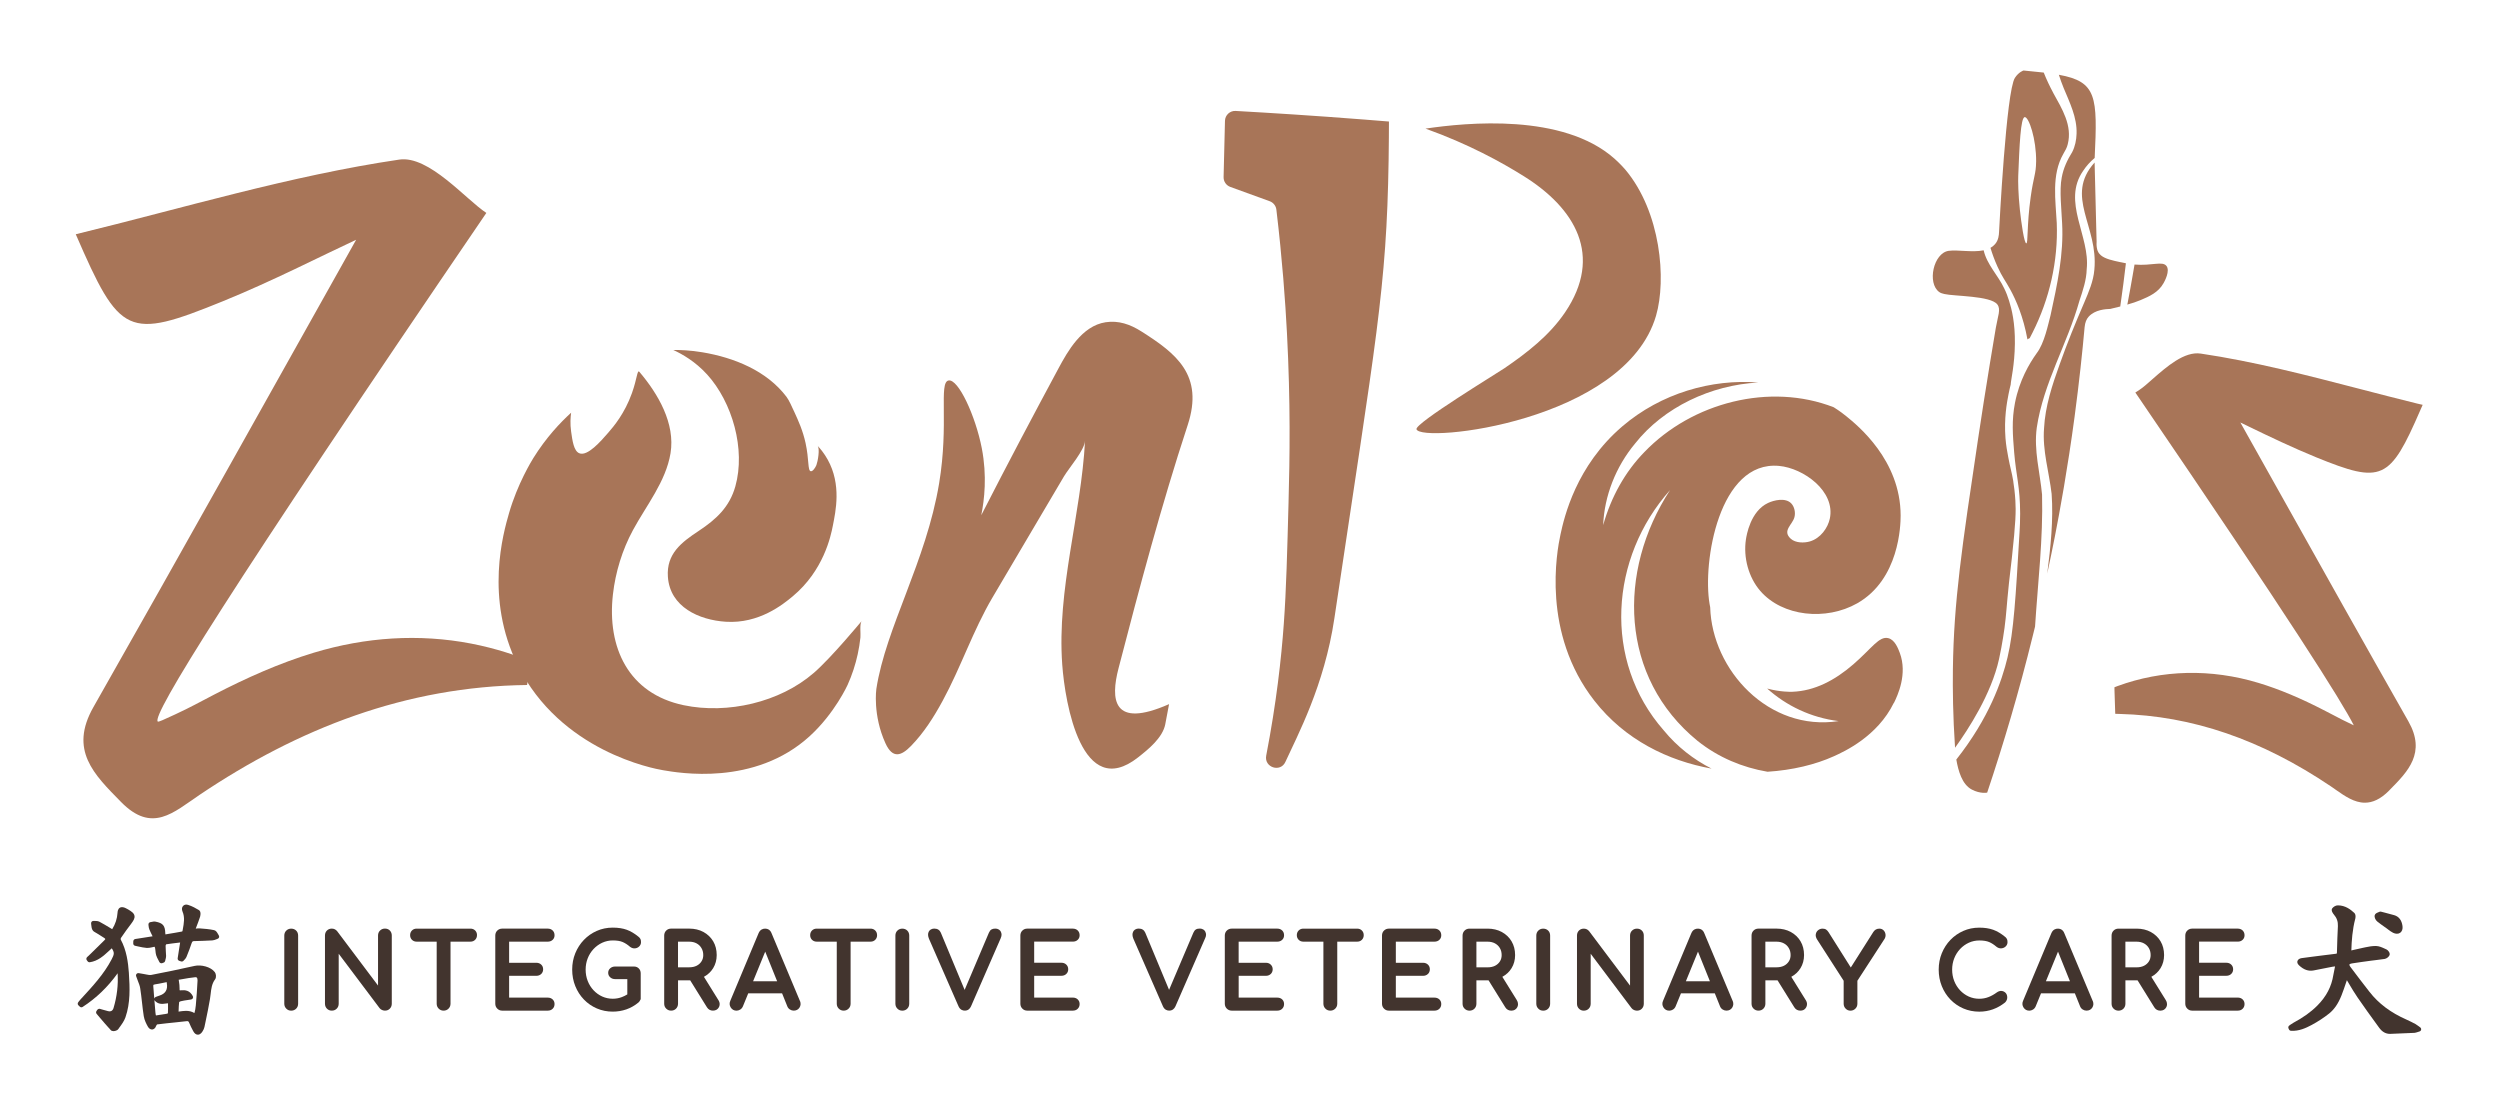 <?xml version="1.0" encoding="UTF-8"?>
<svg xmlns="http://www.w3.org/2000/svg" id="Primary_Color" data-name="Primary Color" viewBox="0 0 907 401">
  <defs>
    <style>
      .cls-1 {
        fill: #42342e;
      }

      .cls-1, .cls-2 {
        stroke-width: 0px;
      }

      .cls-2 {
        fill: #a87558;
      }
    </style>
  </defs>
  <path class="cls-2" d="M192.64,239.97c-4.94-2.03-12.39-4.68-21.72-6.48-18.85-3.63-38.23-2.38-57.07,3.31-12.5,3.78-24.46,9.15-36.04,15.14-5.68,2.94-8.47,4.56-14.33,7.28-3.97,1.84-5.95,2.76-6.22,2.57-2.52-1.81,25.33-46.87,119.19-184.54-7.41-4.85-20.83-20.93-31.58-19.35-39.51,5.83-78.14,17.53-117.38,27.09,16.02,36.91,18.74,38.39,53.33,24.32,18.04-7.34,35.42-16.29,48.39-22.32-30.75,54.79-62.77,112.3-95.31,169.54-8.9,15.65.18,24.42,10.04,34.45,11.25,11.44,18.95,3.81,28.42-2.57,35.9-24.16,74.91-39.37,118.86-39.89l1.43-8.55Z"></path>
  <path class="cls-2" d="M422.77,262.72c-.95,4.95-6.17,9.15-9.89,12.07-20.38,16.01-26.48-19.55-27.5-33.68-1.97-27.43,6.81-54.04,8.28-81.24-.19,3.49-5.84,9.9-7.66,12.98-2.78,4.71-5.56,9.42-8.34,14.12-5.86,9.93-11.72,19.86-17.58,29.79-7.07,11.99-11.46,25.33-18.11,37.54-3.18,5.85-6.8,11.57-11.48,16.36-3.53,3.62-6.65,4.69-9.24-.99-4.68-10.28-3.31-19.72-3.31-19.72,3.43-22.28,18.08-46.19,22.79-74.67,3.59-21.68-.23-36.55,3.41-37.24,3.53-.67,9.78,12.84,12.06,24.58,1.95,10.1.93,18.73-.19,24.29,9.89-19.33,19.22-36.91,28.02-53.28,3.28-6.09,8.45-15.41,17.09-16.72,4.69-.71,8.89.74,12.99,3.34,12.63,8,22.74,15.84,16.79,33.96-9.53,29.04-17.41,58.64-25.09,88.23-2.91,11.21-2.32,22.13,18.33,13.02-.45,2.41-.91,4.83-1.37,7.25Z"></path>
  <path class="cls-2" d="M785.96,96.45c-1.46-1.81-5.25.05-11.55-.47-.21,1.2-.41,2.39-.62,3.57l-.06.36c-.53,3.12-1.14,6.39-1.78,9.79-.06.27-.12.54-.17.81,1.7-.48,3.37-1.02,4.83-1.64,3.09-1.31,6.44-2.73,8.35-6.18.32-.57,2.47-4.45,1-6.25ZM769.31,95.12c-2.8-.59-5.55-1.18-7.09-2.48-.54-.46-.83-.92-.9-1.03-.13-.21-.45-.78-.61-1.89-.15-.98-.06-1.73-.06-1.98-.04-1.39-.07-2.78-.11-4.16-.21-8.21-.41-16.41-.62-24.62-11.04,12.29,1.46,23.02-.09,38.91-.35,4.19-2.05,8.06-3.65,11.85-3.22,7.42-6.25,14.89-8.95,22.5-2.69,7.45-5.25,15.25-5.65,23.15-.64,8.07,1.84,15.88,2.75,23.81.68,9.36-.37,19.34-1.59,28.9.95-4.39,1.86-8.84,2.75-13.35,1.81-9.23,4.62-24.5,7.18-43.61,1.67-12.48,2.82-23.44,3.63-32.43.17-1.74.68-2.93,1.44-3.77,2.33-2.61,6.26-2.79,7.89-2.85.14,0,.19-.05.31-.08,1.04-.24,2.15-.51,3.29-.8.04-.24.07-.48.1-.72.74-5.01,1.36-10.02,1.95-14.96-.45-.09-1.11-.23-1.96-.41ZM730.43,174.64c-.58-3.47-1.1-4.83-1.83-8.73-.38-2.04-.8-4.22-1.01-6.95-.56-7.21.51-12.89,1.09-15.87.29-1.5.59-2.73.8-3.56h0c.07-1.71,1.43-7.02,1.52-14.85.09-7.61-1.13-12.42-2.12-15.59-.47-1.53-1.03-3.01-1.75-4.46-2.21-4.72-6.29-8.63-7.46-13.82-4.09.85-9.41-.26-12.67.19-5.55.77-7.92,11.75-3.44,14.96.54.39,1.21.55,1.86.71,3.58.84,16.75.6,19.2,3.76,1.38,1.77.2,4.22-.53,8.48-.75,4.39-1.48,8.78-2.19,13.18-1.49,9.1-2.92,18.2-4.28,27.32-5.85,39.21-8.79,58.81-9.11,83.35-.09,7.17,0,16.92.78,28.53,4.78-6.66,13.16-19.45,15.97-32.22,1.21-5.48,1.98-11.25,1.98-11.25.71-5.34.71-7.71,1.6-16.15.46-4.41.41-3.28,1.06-9.21,1.43-13.07,1.51-17.01,1.28-20.81-.18-3.03-.52-5.47-.77-7ZM744.92,33.7c-1.28-2.39-2.44-4.82-3.45-7.37-.92-.1-1.89-.21-2.91-.3-1.39-.16-2.87-.3-4.43-.45,0,0-1.74.52-3.13,2.68-3.14,4.91-5.63,53.59-5.75,56.01-.05,1-.17,2.84-1.45,4.31-.47.55-1.03.99-1.66,1.34h0c.62,2.07,1.45,4.39,2.56,6.84,1.74,3.84,2.8,4.96,4.59,8.23,2.15,3.93,4.76,9.86,6.27,18.16.25-.22.53-.37.81-.46.33-.64.65-1.29.98-1.91,6.19-12.21,9.37-26.07,8.84-39.83-.39-8.14-2.01-17.46,2.4-25.15.7-1.23,1.28-2.15,1.59-3.49,1.73-6.78-2.09-12.83-5.27-18.6ZM738.7,58.71c-.05,4.51-.9,5.12-1.97,12.77-1.46,10.48-.89,16.77-1.58,16.81-.76.05-1.85-7.47-2.34-12.19-.6-5.77-.68-10.27-.59-12.38.43-10.67.84-21.14,2.36-21.23,1.49-.09,4.22,7.96,4.13,16.21ZM746.96,27.14c.5,1.6,1.09,3.2,1.73,4.78,2.15,5.19,4.91,10.68,4.69,16.59-.08,2.32-.53,4.58-1.57,6.64-1.81,2.9-3.21,5.88-3.82,9.28-.9,4.63-.06,11.68.14,16.46.64,11.32-1.78,22.39-4.18,33.44-.86,3.17-2.2,10.2-5.08,13.88t0,0c-2.62,3.68-6.24,9.76-7.83,17.93-1.25,6.38-.81,11.74-.3,17.97.7,8.5,2.15,12.4,2.17,22.21,0,2.75-.1,4.83-.22,6.8-1.41,23.96-2.11,35.94-4.35,45.36-2.07,8.7-6.72,22.04-18.59,37.08.73,4.17,2.08,9.02,5.62,10.89,3.09,1.64,5.58,1.11,5.58,1.11,5.88-17.54,11.55-36.56,16.57-57,.27-1.07.54-2.16.8-3.24,0,0,0,0,0-.02,1.03-15.97,2.96-31.92,2.54-47.87-.75-8.08-3.03-16.04-1.92-24.25,2.39-16.19,11.14-30.46,15.5-46.12,1.24-3.7,2.53-7.51,2.62-11.42,1.31-11.91-9.09-24.46-1.3-35.65,1.16-1.79,2.59-3.34,4.19-4.68,1.06-22.29.79-27.68-12.97-30.18Z"></path>
  <path class="cls-2" d="M816.14,154.89c-1.14-.56-2.24-1.1-3.34-1.61,4.65,8.31,9.35,16.71,14.1,25.16,15.25,27.23,31.01,55.37,46.87,83.28,6.48,11.4-.17,18.17-6.63,24.7l-.34.37c-3.19,3.24-6.11,4.43-8.82,4.43-3.85,0-7.26-2.39-10.43-4.6-.63-.44-1.27-.9-1.92-1.34-25.26-17-50.32-25.58-76.61-26.26l-1.61-.05-.05-1.61c-.1-2.27-.17-4.53-.22-6.8l-.02-1.22,1.14-.44c16.2-5.94,33.88-6.36,51.13-1.14,7.5,2.27,15.25,5.5,24.36,10.23,1.12.56,2.07,1.07,2.95,1.53,2.12,1.12,3.82,2.02,6.55,3.29.24.12.46.22.71.34-4.31-8.57-22.6-37.63-78.26-119.28l-1-1.46,1.46-.95c1.29-.83,3-2.34,4.77-3.92,5.14-4.51,11.57-10.16,17.51-9.26,19.24,2.85,38.49,7.84,57.1,12.67,7.11,1.85,14.25,3.7,21.41,5.46l2,.46-.83,1.88c-11.11,25.6-13.93,26.87-37.83,17.15-8.57-3.51-16.86-7.48-24.16-11.01Z"></path>
  <path class="cls-2" d="M503.9,44.09c-2.9-.24-5.87-.48-8.98-.72-18.58-1.45-34.48-2.44-46.62-3.12-2.08-.12-3.83,1.51-3.88,3.6l-.5,20.4c-.04,1.58.94,3.02,2.43,3.56,4.77,1.73,9.54,3.47,14.31,5.2,1.31.48,2.25,1.67,2.41,3.06,2.15,18.01,3.24,33.28,3.84,44.79,1.32,25.23,1.02,44.98.57,61.54-.48,17.54-.8,31.24-1.72,43.98-.9,12.52-2.68,28.62-6.38,47.76-.83,4.28,5.16,6.25,6.96,2.28,4.33-9.52,14.13-27.65,17.77-52.07,15.13-101.69,18.94-119.38,19.68-166.21.09-6.01.11-10.92.12-14.03Z"></path>
  <path class="cls-2" d="M589.69,61.57c-.15-.18-1.82-2.11-3.95-4-18.65-16.56-53.55-13.13-68.57-10.91,15.58,5.58,27.53,12.17,35.65,17.25,18.66,11.66,28.89,28.83,15.01,49.38-5.62,8.33-13.73,14.65-22.03,20.31-2.78,1.89-32.57,20.01-31.9,22.13,1.65,5.19,75.67-2.72,86.91-41.18,3.83-13.11,1.74-37.64-11.12-52.98Z"></path>
  <path class="cls-2" d="M687.09,254.98c-5.97,12.23-18.05,17.7-21.75,19.38-6.71,3.04-15.05,5.05-24.08,5.63h0c-9.11-1.55-17.83-5.18-25.34-11.16-28.3-23.04-29.27-61.49-10.02-91.03-21.81,24.41-24.54,61.87-2.28,87.2,4.88,5.94,10.8,10.54,17.33,13.85-15.76-2.84-31.43-10.43-42.52-24.64-19.14-24.51-13.64-54.02-12.29-60.29,1.37-6.35,5.64-24.88,22.44-39.24,14.09-12.04,32.41-17.25,49.32-15.9-17.1.89-34.29,8.93-44.73,22.18-6.96,8.37-11.13,19.01-11.54,29.55,2.87-10.17,7.91-19.29,14.98-26.53,17.33-18.01,45.53-25.23,68.66-16.23,2.27,1.43,3.81,2.64,4.54,3.24,4.08,3.32,19.73,15.91,19.74,36.05,0,3.47-.45,23.15-15.75,31.84-11.29,6.41-27.13,4.85-35.2-4.53-4.21-4.89-6.18-12.08-5.17-18.7.21-1.32,1.58-10.19,8.04-13.19,2.13-.99,6.32-2.03,8.42.2,1.13,1.2,1.57,3.26,1.15,4.92-.7,2.81-4.59,4.94-1.34,7.88,1.74,1.57,4.84,1.57,6.89.98,3.92-1.13,6.56-4.94,7.27-8.27,2.11-9.95-9.52-18.32-18.41-19.14-21.8-2.01-27.81,34.92-25.21,50.1.07.39.14.79.22,1.17h0c.67,22.78,21.26,45.22,46.6,41.31-10.07-1.24-18.96-5.57-25.93-11.81,4.66,1.28,8.74,1.19,8.74,1.19.19,0,.34-.01.45-.02,8-.31,15.33-4.1,22.08-9.96,6.77-5.88,9.33-10.28,12.64-9.5,2.42.57,3.61,3.76,4.21,5.36,2.86,7.67-.8,15.45-2.11,18.12Z"></path>
  <path class="cls-2" d="M256.5,135.81c9.21,10.12,14.07,27.21,10.28,40.66-2.11,7.49-6.95,11.95-13.24,16.11-6.32,4.18-11.81,8.31-11.23,16.7.76,10.96,11.33,15.67,21.04,16.29,12.04.77,20.75-6.32,24.19-9.18,11.27-9.37,13.87-21.86,14.61-25.64,1.01-5.2,3.21-14.91-1.88-24.03-1.25-2.25-2.64-3.92-3.67-5.02.96,1.03.07,5.83-.4,7.01-.32.81-1.29,2.39-2.05,2.25-1.17-.21-.57-4.22-1.89-10.23-1-4.56-2.64-8.13-3.96-11.02-1.02-2.22-2.06-4.56-2.96-5.75-7.2-9.5-19.06-14.23-30.49-16.15-4.38-.74-8.07-.86-10.59-.84,3.27,1.5,7.98,4.17,12.24,8.85Z"></path>
  <path class="cls-2" d="M295.18,244.18c-12.26,10.63-31.23,15-47.13,11.67-20.02-4.19-27.88-20.9-25.68-40.2.92-8.1,3.39-16.14,7.26-23.31,4.83-8.95,11.92-17.58,13.63-27.87,1.8-10.84-4.54-21.62-11.29-29.56-.8-.94-.81,2.43-2.71,7.73-2.66,7.42-6.61,12.06-8.59,14.34-2.7,3.11-7.54,8.69-10.5,7.46-2.02-.83-2.5-4.56-2.97-7.87-.4-2.85-.22-5.24,0-6.84-3.93,3.58-9.04,8.96-13.69,16.43-.62,1-5.79,9.41-8.84,20.03-2.06,7.15-8.87,30.85,3.15,55.12,15.5,31.3,49.45,37.58,52.76,38.13,5.42.91,33.16,5.96,53.23-12.41,9.07-8.3,13.7-18.56,13.7-18.56,1.61-3.57,2.84-7.31,3.67-11.14.44-2,.76-4.03.98-6.07.14-1.37-.33-4.59.38-5.85.12-.21-10.71,13-17.36,18.78Z"></path>
  <g>
    <g>
      <path class="cls-1" d="M173.05,339.27c0,.68-.23,1.25-.67,1.69-.45.45-1.01.67-1.69.67h-7.24v22.52c0,.69-.24,1.29-.72,1.78-.49.49-1.09.73-1.79.73s-1.3-.24-1.78-.73c-.48-.48-.73-1.08-.73-1.78v-22.52h-7.28c-.68,0-1.25-.23-1.69-.67-.45-.45-.67-1.02-.67-1.69s.23-1.25.67-1.69c.45-.45,1.01-.67,1.69-.67h19.55c.68,0,1.25.23,1.69.67s.67,1.02.67,1.69Z"></path>
      <path class="cls-1" d="M141.46,337.62c.45.47.68,1.07.68,1.79v24.74c0,.68-.23,1.28-.68,1.76-.46.5-1.07.75-1.8.75-.31,0-.64-.07-1-.21-.39-.15-.71-.39-.94-.69l-14.84-19.74v18.13c0,.69-.23,1.29-.7,1.77-.47.49-1.08.74-1.81.74s-1.3-.25-1.77-.73c-.46-.48-.7-1.08-.7-1.78v-24.74c0-.73.24-1.33.7-1.8.47-.47,1.06-.71,1.77-.71.77,0,1.42.31,1.93.91l14.85,19.75v-18.16c0-.72.25-1.35.74-1.81.47-.46,1.07-.7,1.77-.7s1.34.24,1.8.72Z"></path>
      <path class="cls-1" d="M107.45,337.62c.47.46.71,1.07.71,1.8v24.74c0,.69-.23,1.29-.7,1.77-.46.48-1.09.74-1.81.74s-1.3-.24-1.78-.73c-.48-.48-.73-1.08-.73-1.78v-24.74c0-.72.25-1.35.74-1.81.47-.46,1.07-.7,1.77-.7s1.34.24,1.8.71Z"></path>
    </g>
    <path class="cls-1" d="M200.48,362.57c.47.44.71,1,.71,1.69s-.23,1.29-.7,1.73c-.45.44-1.05.67-1.77.67h-16.52c-.7,0-1.3-.24-1.78-.73-.48-.48-.73-1.08-.73-1.78v-24.74c0-.72.25-1.35.74-1.81.47-.46,1.07-.7,1.77-.7h16.52c.72,0,1.31.23,1.77.66.46.45.7,1.03.7,1.74s-.24,1.26-.71,1.69c-.45.42-1.05.64-1.76.64h-14.01v7.66h9.87c.72,0,1.32.23,1.78.67.46.44.69,1.01.69,1.69s-.23,1.26-.7,1.7c-.45.44-1.05.67-1.77.67h-9.87v7.91h14.01c.72,0,1.31.22,1.76.64Z"></path>
    <path class="cls-1" d="M231.77,351.36c.45.46.68,1.07.68,1.79v9.47l-.1-.02c-.02.07-.04.14-.07.2-.13.33-.33.62-.63.89-1.36,1.13-2.83,1.96-4.4,2.51-1.56.54-3.23.82-4.95.82-2.05,0-3.99-.39-5.77-1.16-1.79-.77-3.36-1.86-4.69-3.24-1.33-1.38-2.38-3.01-3.12-4.85-.75-1.85-1.13-3.86-1.13-6s.38-4.11,1.13-5.95c.75-1.83,1.8-3.46,3.12-4.83,1.33-1.38,2.9-2.48,4.67-3.26,1.77-.79,3.72-1.19,5.8-1.19,1.94,0,3.64.26,5.05.77,1.42.51,2.85,1.36,4.25,2.51.23.17.42.37.57.58.16.23.26.46.31.68.05.2.07.42.07.71,0,.63-.23,1.17-.68,1.6-.44.42-.98.65-1.6.68-.63.03-1.22-.18-1.75-.61-.86-.75-1.75-1.32-2.64-1.7-.88-.38-2.09-.57-3.58-.57-1.33,0-2.61.28-3.8.82-1.18.54-2.24,1.31-3.16,2.28-.9.96-1.62,2.1-2.12,3.37-.51,1.28-.76,2.66-.76,4.11s.25,2.87.76,4.14c.5,1.28,1.22,2.41,2.12,3.37.9.96,1.96,1.72,3.15,2.26,1.19.53,2.47.8,3.81.8,1.17,0,2.28-.2,3.31-.6.67-.25,1.33-.58,1.97-.97v-5.55h-4.43c-.68,0-1.28-.21-1.75-.63-.5-.43-.76-1-.76-1.66s.25-1.23.76-1.66c.48-.41,1.07-.62,1.75-.62h6.83c.73,0,1.33.24,1.79.72Z"></path>
    <path class="cls-1" d="M260.61,362.8l-5.22-8.41c1.41-.77,2.54-1.83,3.35-3.15.84-1.38,1.28-2.98,1.28-4.74,0-.94-.11-1.83-.32-2.67-.21-.83-.53-1.61-.95-2.32-.85-1.43-2.04-2.57-3.54-3.39-1.5-.81-3.23-1.22-5.15-1.22h-6.58c-.7,0-1.3.23-1.77.7-.48.46-.74,1.09-.74,1.81v24.74c0,.7.24,1.3.73,1.78.48.48,1.08.73,1.78.73s1.35-.25,1.81-.74c.46-.48.7-1.08.7-1.77v-8.49h4.07c.11,0,.23,0,.34,0l6.09,9.8c.26.41.58.72.95.91.37.19.78.29,1.21.29,1,0,1.76-.44,2.19-1.27.29-.56.48-1.47-.22-2.59ZM254.5,348.79c-.43.68-1.01,1.2-1.76,1.58-.76.38-1.66.57-2.69.57h-4.07v-9.3h4.07c1.01,0,1.91.21,2.67.62.76.41,1.34.97,1.77,1.71.44.74.65,1.57.65,2.54,0,.86-.21,1.61-.64,2.28Z"></path>
    <path class="cls-1" d="M290.22,363.16l-10.3-24.58c-.41-1.09-1.23-1.67-2.36-1.67-.75,0-1.77.29-2.35,1.66l-10.25,24.5c-.38.83-.33,1.68.15,2.44.48.76,1.2,1.16,2.09,1.16.45,0,.9-.13,1.31-.38.44-.25.78-.65,1.01-1.17l1.94-4.74h12.28l1.9,4.73c.19.48.52.87.95,1.14.42.27.88.41,1.37.41.91,0,1.64-.38,2.1-1.11.46-.72.52-1.54.18-2.4ZM273.22,356.01l4.4-10.76,4.33,10.76h-8.74Z"></path>
    <path class="cls-1" d="M318.21,339.27c0,.68-.23,1.25-.67,1.69-.45.45-1.01.67-1.69.67h-7.25v22.52c0,.7-.24,1.3-.73,1.78-.48.48-1.08.73-1.78.73s-1.3-.24-1.78-.73c-.48-.48-.73-1.08-.73-1.78v-22.52h-7.29c-.68,0-1.24-.23-1.69-.67-.45-.45-.67-1.02-.67-1.69s.23-1.25.67-1.69,1.01-.67,1.69-.67h19.55c.68,0,1.24.23,1.69.67.45.45.67,1.01.67,1.69Z"></path>
    <g>
      <path class="cls-1" d="M329.16,337.62c.47.47.71,1.08.71,1.8v24.74c0,.69-.23,1.29-.7,1.77-.46.48-1.09.74-1.81.74s-1.3-.24-1.78-.73c-.48-.48-.73-1.08-.73-1.78v-24.74c0-.72.25-1.35.74-1.81.47-.46,1.07-.7,1.77-.7s1.34.24,1.8.71Z"></path>
      <path class="cls-1" d="M363.1,340.29l-10.81,24.8c-.21.48-.5.87-.87,1.14-.38.28-.85.43-1.4.43-.71,0-1.68-.27-2.27-1.57l-10.71-24.49c-.41-1-.45-1.87-.1-2.56.26-.52.83-1.14,2.08-1.14,1.1,0,1.9.52,2.32,1.5l8.63,20.74,8.8-20.74c.26-.57.55-.95.91-1.17.37-.22.82-.33,1.36-.33,1.21,0,1.78.6,2.05,1.1h0c.37.71.37,1.47,0,2.28Z"></path>
    </g>
    <path class="cls-1" d="M390.98,362.57c.47.44.71,1.01.71,1.69s-.23,1.28-.7,1.73c-.45.45-1.06.67-1.78.67h-16.51c-.7,0-1.3-.24-1.78-.73-.48-.48-.73-1.08-.73-1.78v-24.74c0-.72.25-1.35.74-1.81.47-.46,1.07-.7,1.77-.7h16.51c.72,0,1.32.23,1.78.66.46.45.7,1.05.7,1.74s-.24,1.25-.71,1.68c-.45.43-1.05.64-1.77.64h-14.01v7.66h9.88c.72,0,1.32.23,1.77.67.46.44.7,1.01.7,1.69s-.23,1.26-.7,1.7c-.45.44-1.05.67-1.77.67h-9.88v7.91h14.01c.72,0,1.32.22,1.77.64Z"></path>
    <g>
      <path class="cls-1" d="M437.27,338.01c.38.7.38,1.47,0,2.28l-10.81,24.79c-.22.49-.51.87-.88,1.14-.38.28-.85.43-1.4.43-.71,0-1.69-.27-2.27-1.57l-10.71-24.49c-.42-1.01-.45-1.87-.09-2.57.26-.52.83-1.13,2.08-1.13,1.1,0,1.9.52,2.32,1.5l8.63,20.73,8.81-20.73c.25-.57.55-.95.92-1.18.35-.22.81-.32,1.36-.32,1.2,0,1.78.6,2.05,1.1h0Z"></path>
      <path class="cls-1" d="M465.16,362.57c.46.44.7,1,.7,1.69s-.23,1.29-.7,1.73c-.45.44-1.05.67-1.77.67h-16.51c-.7,0-1.3-.24-1.79-.73-.48-.48-.73-1.08-.73-1.78v-24.74c0-.72.25-1.35.74-1.81.47-.46,1.07-.7,1.78-.7h16.51c.72,0,1.31.23,1.77.66.46.45.7,1.03.7,1.74s-.24,1.26-.71,1.69c-.45.42-1.05.64-1.76.64h-14.01v7.66h9.87c.73,0,1.33.23,1.78.67.46.45.7,1.01.7,1.69s-.24,1.26-.7,1.7c-.45.44-1.05.67-1.77.67h-9.87v7.91h14.01c.72,0,1.31.22,1.77.64Z"></path>
    </g>
    <path class="cls-1" d="M494.76,339.27c0,.68-.23,1.25-.67,1.69-.45.45-1.02.67-1.69.67h-7.24v22.52c0,.69-.24,1.29-.73,1.78-.48.49-1.08.73-1.79.73s-1.3-.24-1.78-.73c-.48-.48-.73-1.08-.73-1.78v-22.52h-7.28c-.68,0-1.25-.23-1.69-.67-.45-.45-.67-1.02-.67-1.69s.23-1.25.67-1.69,1.01-.67,1.69-.67h19.55c.68,0,1.25.23,1.69.67.45.45.67,1.01.67,1.69Z"></path>
    <path class="cls-1" d="M522.19,362.57c.46.44.7,1,.7,1.69s-.23,1.29-.7,1.73c-.45.44-1.05.67-1.77.67h-16.52c-.7,0-1.3-.24-1.78-.73-.48-.48-.73-1.08-.73-1.78v-24.74c0-.72.25-1.35.74-1.81.47-.46,1.07-.7,1.77-.7h16.52c.72,0,1.31.23,1.77.66.46.45.7,1.03.7,1.74s-.24,1.26-.71,1.69c-.45.42-1.05.64-1.76.64h-14.01v7.66h9.87c.72,0,1.32.23,1.78.67.46.44.69,1.01.69,1.69s-.23,1.26-.7,1.7c-.45.44-1.05.67-1.77.67h-9.87v7.91h14.01c.72,0,1.31.22,1.77.64Z"></path>
    <path class="cls-1" d="M550.28,362.81l-5.23-8.42c1.42-.77,2.55-1.83,3.35-3.14.85-1.39,1.28-2.98,1.28-4.74,0-.94-.11-1.83-.32-2.66-.22-.83-.53-1.61-.96-2.33-.84-1.43-2.03-2.56-3.54-3.39-1.5-.81-3.23-1.22-5.15-1.22h-6.58c-.7,0-1.3.23-1.77.7-.48.46-.74,1.09-.74,1.81v24.74c0,.7.24,1.3.73,1.78.48.48,1.08.73,1.78.73s1.34-.25,1.81-.73c.46-.48.7-1.08.7-1.78v-8.49h4.07c.11,0,.23,0,.34,0l6.08,9.8c.26.41.57.71.95.91.37.19.78.29,1.21.29,1,0,1.76-.44,2.19-1.27.29-.56.48-1.47-.21-2.58ZM539.71,350.94h-4.07v-9.3h4.07c1.01,0,1.91.21,2.67.62.76.42,1.35.98,1.78,1.71.43.75.64,1.58.64,2.55,0,.86-.21,1.61-.63,2.28-.43.67-1.02,1.2-1.77,1.58-.76.38-1.66.57-2.69.57Z"></path>
    <g>
      <path class="cls-1" d="M561.68,337.62c.47.46.71,1.07.71,1.8v24.74c0,.7-.24,1.29-.7,1.78-.47.48-1.07.73-1.81.73s-1.3-.24-1.78-.73c-.48-.48-.73-1.08-.73-1.78v-24.74c0-.72.25-1.35.74-1.81.47-.46,1.07-.7,1.77-.7s1.34.24,1.8.71Z"></path>
      <path class="cls-1" d="M596.37,339.42v24.74c0,.69-.23,1.29-.68,1.77-.46.49-1.06.74-1.8.74-.31,0-.65-.07-1.01-.21-.39-.15-.7-.39-.94-.69l-14.84-19.74v18.13c0,.69-.23,1.29-.69,1.77-.48.49-1.09.74-1.81.74s-1.3-.25-1.77-.74c-.46-.47-.7-1.07-.7-1.77v-24.74c0-.73.24-1.34.71-1.81.46-.46,1.06-.7,1.76-.7.77,0,1.42.3,1.93.91l14.85,19.76v-18.16c0-.72.25-1.35.74-1.81.47-.46,1.07-.7,1.78-.7s1.33.24,1.79.72c.45.46.68,1.07.68,1.79Z"></path>
    </g>
    <path class="cls-1" d="M628.62,363.16l-10.3-24.58c-.41-1.09-1.23-1.67-2.36-1.67-.75,0-1.77.29-2.35,1.66l-10.25,24.5c-.38.83-.33,1.68.15,2.44.48.76,1.2,1.16,2.09,1.16.45,0,.9-.13,1.31-.38.44-.26.78-.65,1-1.17l1.94-4.74h12.28l1.9,4.73c.19.48.52.87.95,1.14.42.27.88.41,1.37.41.91,0,1.64-.38,2.1-1.11.45-.71.52-1.54.18-2.4ZM611.63,356.01l4.4-10.76,4.33,10.76h-8.74Z"></path>
    <path class="cls-1" d="M655.1,362.8l-5.22-8.41c1.41-.77,2.54-1.83,3.35-3.15.84-1.38,1.28-2.98,1.28-4.74,0-.94-.11-1.83-.32-2.67-.21-.83-.53-1.61-.95-2.32-.85-1.43-2.04-2.57-3.54-3.39-1.5-.81-3.23-1.22-5.15-1.22h-6.58c-.7,0-1.3.23-1.77.7-.48.46-.74,1.09-.74,1.81v24.74c0,.7.24,1.3.73,1.78.48.48,1.08.73,1.78.73s1.35-.25,1.81-.74c.46-.48.7-1.08.7-1.77v-8.49h4.07c.11,0,.23,0,.34,0l6.09,9.8c.26.41.58.72.95.91.37.19.78.29,1.21.29,1.28,0,1.89-.69,2.18-1.27.29-.57.49-1.47-.21-2.59ZM649.63,346.51c0,.86-.21,1.61-.64,2.28-.44.68-1.01,1.2-1.76,1.58-.76.38-1.66.57-2.69.57h-4.07v-9.3h4.07c1.01,0,1.91.21,2.67.62.76.41,1.34.97,1.77,1.71.44.74.65,1.57.65,2.54Z"></path>
    <path class="cls-1" d="M683.6,340.8l-9.74,15.02v8.34c0,.7-.24,1.3-.73,1.78-.48.48-1.08.73-1.78.73s-1.26-.24-1.74-.73c-.48-.48-.73-1.08-.73-1.78v-8.34l-9.66-15.01c-.4-.65-.55-1.27-.45-1.87.1-.61.39-1.11.87-1.48.46-.37,1-.55,1.6-.55.55,0,1,.13,1.35.39.3.23.58.53.84.95l8.04,12.76,8.18-12.9c.25-.38.55-.67.9-.88.37-.21.81-.32,1.3-.32.61,0,1.13.22,1.54.64.39.41.61.91.68,1.49.07.58-.08,1.18-.45,1.76Z"></path>
    <path class="cls-1" d="M727.62,360.2c.41.43.61.99.61,1.69,0,.33-.07.65-.2.95-.13.3-.31.58-.57.83l-.05.05c-1.36,1.08-2.84,1.91-4.39,2.47-1.56.56-3.22.84-4.94.84-2.05,0-3.99-.39-5.78-1.16-1.78-.77-3.36-1.86-4.69-3.24-1.33-1.38-2.38-3.01-3.12-4.85-.75-1.85-1.13-3.87-1.13-6s.38-4.11,1.13-5.95c.75-1.83,1.8-3.46,3.12-4.83,1.33-1.38,2.9-2.48,4.67-3.26,1.77-.79,3.72-1.19,5.8-1.19,1.94,0,3.64.26,5.05.77,1.42.51,2.85,1.36,4.25,2.51.23.17.43.37.57.58.15.23.26.46.31.68.05.2.07.42.07.71,0,.62-.24,1.18-.69,1.59-.43.4-.95.62-1.55.67-.62.05-1.22-.15-1.77-.58-.88-.75-1.76-1.33-2.66-1.71-.88-.38-2.09-.57-3.58-.57-1.33,0-2.61.28-3.8.82-1.18.54-2.24,1.31-3.16,2.28-.9.96-1.62,2.1-2.12,3.37-.51,1.28-.76,2.66-.76,4.11s.25,2.87.76,4.14c.5,1.28,1.22,2.41,2.12,3.37.9.96,1.96,1.72,3.15,2.26,1.19.53,2.47.8,3.81.8,1.17,0,2.28-.2,3.31-.6,1.06-.4,2.08-.98,3.06-1.7.56-.4,1.13-.58,1.71-.54h0c.57.05,1.06.29,1.46.69Z"></path>
    <path class="cls-1" d="M759.24,363.16l-10.3-24.58c-.41-1.09-1.23-1.67-2.36-1.67-.75,0-1.77.29-2.35,1.66l-10.25,24.5c-.38.83-.33,1.68.15,2.44.48.76,1.2,1.16,2.09,1.16.45,0,.9-.13,1.31-.38.44-.25.78-.65,1.01-1.17l1.94-4.74h12.28l1.9,4.73c.19.48.52.87.95,1.14.42.27.88.41,1.37.41.91,0,1.64-.38,2.1-1.1.46-.71.53-1.54.18-2.4ZM742.25,356.01l4.4-10.76,4.33,10.76h-8.74Z"></path>
    <path class="cls-1" d="M785.73,362.81l-5.23-8.42c1.42-.77,2.54-1.83,3.35-3.14.84-1.38,1.28-2.98,1.28-4.74,0-.94-.11-1.83-.32-2.67-.21-.83-.53-1.61-.95-2.32-.85-1.43-2.04-2.57-3.54-3.39-1.5-.81-3.23-1.22-5.15-1.22h-6.58c-.7,0-1.3.23-1.77.7-.48.46-.74,1.09-.74,1.81v24.74c0,.7.24,1.3.73,1.78.48.48,1.08.73,1.78.73s1.34-.25,1.81-.73c.46-.48.7-1.08.7-1.78v-8.49h4.07c.11,0,.23,0,.34,0l6.08,9.8c.26.41.58.72.95.91.37.19.78.29,1.21.29,1,0,1.76-.44,2.19-1.27.29-.56.48-1.47-.21-2.58ZM775.16,350.94h-4.07v-9.3h4.07c1.01,0,1.91.21,2.67.62.76.42,1.35.98,1.78,1.71.43.75.64,1.58.64,2.55,0,.86-.21,1.61-.63,2.28-.43.67-1.02,1.2-1.77,1.58-.76.38-1.66.57-2.69.57Z"></path>
    <path class="cls-1" d="M813.61,362.57c.47.44.71,1.01.71,1.69s-.23,1.28-.7,1.73c-.45.45-1.06.67-1.78.67h-16.51c-.7,0-1.3-.24-1.78-.73-.48-.48-.73-1.08-.73-1.78v-24.74c0-.72.25-1.35.74-1.81.47-.46,1.07-.7,1.77-.7h16.51c.72,0,1.32.23,1.78.66.46.45.7,1.05.7,1.74s-.24,1.25-.71,1.68c-.45.43-1.05.64-1.77.64h-14.01v7.66h9.88c.72,0,1.32.23,1.77.67.46.44.7,1.01.7,1.69s-.23,1.26-.7,1.7c-.45.44-1.05.67-1.77.67h-9.88v7.91h14.01c.72,0,1.32.22,1.77.64Z"></path>
  </g>
  <g>
    <path class="cls-1" d="M862.42,334.27c-.56-.45-1.06-1.43-.88-2.19.15-.64.79-.89,1.28-1.09.13-.05.29-.1.39-.17.2-.1.4-.12.62-.07l1.55.4c1.11.29,2.21.56,3.27.88,1.7.51,2.69,1.84,2.98,3.94.15,1.06-.17,1.95-.84,2.44-.34.24-.74.35-1.2.35s-.91-.12-1.38-.35c-.61-.3-1.15-.71-1.67-1.09-.17-.15-.35-.29-.54-.42l-.86-.61c-.91-.64-1.85-1.3-2.73-2.02Z"></path>
    <path class="cls-1" d="M878.4,373.54c-.05.32-.29.57-.59.67-.27.07-.49.15-.69.22-.4.13-.77.25-1.16.29-2.78.13-5.56.25-8.35.35l-.35.02h-.19c-1.52,0-2.85-.74-3.92-2.24l-.61-.84c-2.39-3.28-4.87-6.69-7.21-10.12-1.08-1.57-2.05-3.2-3-4.8-.29-.49-.59-.99-.88-1.48-.08.22-.15.42-.22.64-.57,1.7-1.11,3.3-1.75,4.92-1.15,2.9-2.59,5.02-4.45,6.52-1.95,1.55-4.11,2.96-6.4,4.19-2.11,1.13-4.63,2.27-7.46,2.09-.3-.02-.59-.2-.71-.47l-.19-.39c-.17-.39-.05-.83.3-1.06l.39-.29c.34-.24.67-.47,1.04-.67,3.54-1.89,6.4-3.92,8.71-6.25,3.27-3.27,5.17-6.91,5.83-11.13.15-.93.34-1.84.56-2.81l.05-.29c-.32.03-.62.07-.93.12-1.52.29-3.03.59-4.53.89l-2.29.45c-1.87.37-3.62-.24-5.34-1.87-.69-.64-.64-1.25-.54-1.55.19-.54.72-.93,1.5-1.04,1.28-.19,2.56-.35,3.86-.51l3.05-.39c1.8-.24,3.62-.47,5.42-.67.47-.05.47-.08.49-.49.1-3.82.2-6.77.35-9.53.08-1.63-.39-3-1.5-4.28-.02-.02-1.23-1.4-.52-2.24.42-.51,1.2-1.03,1.95-1.03h.08c2.63,0,4.55,1.45,5.93,2.73.72.67.39,2.04.37,2.09-1.06,4.01-1.33,8.07-1.43,11.52v.02l.67-.17c1.2-.29,2.36-.56,3.54-.79l.79-.17c1.28-.27,2.61-.52,3.96-.49,1.13.03,2.19.51,3.2.98l.54.24c.61.25,1.47,1.31,1.15,2.12-.27.62-1.03,1.21-1.73,1.35-1.04.17-2.11.29-3.17.42-.61.07-1.2.13-1.8.22-2.31.32-4.6.62-6.87.98-.69.12-.94.3-.98.4-.03.08,0,.39.39.91,2.16,2.88,4.4,5.83,6.89,9.01,3.33,4.28,7.73,7.56,13.42,10.07,1.15.51,2.26,1.08,3.28,1.62.34.19.64.4,1.04.71.19.15.4.3.66.49.27.19.4.51.34.83Z"></path>
  </g>
  <g>
    <path class="cls-1" d="M77.93,352.69c-1.47-1.97-5.04-2.78-7.33-2.26-5.66,1.26-10.8,2.34-15.71,3.27-.54.1-1.21-.03-1.9-.17-.35-.08-.71-.15-1.06-.2-.3-.03-.62-.1-.99-.17l-.61-.1c-.29-.05-.59.05-.79.29-.19.22-.25.54-.15.81.19.57.4,1.09.59,1.6.4,1.03.76,1.9.89,2.8.27,1.67.45,3.39.64,5.04s.37,3.37.64,5.05c.24,1.5.99,2.93,1.53,3.87.39.67.98,1.04,1.6.98.37-.05,1.04-.29,1.41-1.4.05-.15.27-.4.3-.44,2.22-.29,4.45-.51,6.67-.74,1.35-.15,2.69-.29,4.04-.44.52-.05.72.03.96.64.37.91.83,1.87,1.43,2.96.45.86,1.03,1.3,1.67,1.3h.03c.96,0,1.53-.94,1.72-1.26.29-.45.54-.96.66-1.52l.45-2.16c.54-2.61,1.11-5.29,1.55-7.97.1-.59.17-1.2.24-1.79.22-1.95.44-3.81,1.62-5.37.52-.69.37-2-.1-2.63ZM59.07,368.02c-.42.05-.84.1-1.26.19-.37.07-1.13.2-1.23.2-.07-.1-.13-.51-.2-1.16-.15-1.48-.27-2.96-.37-4.45.03.1.08.17.15.25,1.3,1.41,2.75,1.21,3.91,1.04.3-.05.59-.08.88-.1v.34c.02,1.08.02,2.19-.03,3.28-.08.07-.22.13-.29.15-.52.12-1.03.19-1.55.25ZM56.17,357.14c1.01-.15,2-.35,3.01-.56l1.06-.22c.12-.02.2-.02.24-.03,0,.03,0,.08.02.15,0,.02.02.2.02.24q.61,3.47-2.71,4.5c-.25.07-.51.17-.83.29l-.49.19c-.27.1-.47.32-.54.59,0-.19-.02-.37-.03-.57-.1-1.28-.19-2.56-.3-3.84-.05-.61.03-.66.56-.72ZM71.02,364.9c-.07.88-.24,1.77-.45,2.53-.02.03-.05.05-.08.08-.99-.59-2-.77-3.03-.77-.84,0-1.7.13-2.53.25-.05,0-.1.02-.15.02l.02-.35c.03-1.09.08-2.12.2-3.12.13-.1.39-.24.61-.29.79-.2,1.63-.32,2.53-.45l1.21-.19c.27-.05.51-.22.62-.45.12-.24.12-.52-.02-.77-1.11-2.12-2.83-2.24-4.21-2.11-.12,0-.22.02-.3.02-.13,0-.2-.02-.24-.02-.02-.03-.07-.19-.05-.66.03-.86-.1-1.72-.24-2.64-.03-.17-.05-.34-.08-.52.37-.05.74-.12,1.13-.19,1.6-.29,3.25-.57,4.9-.74.3-.03.44.07.52.13.2.19.3.59.29,1.04-.13,2.91-.35,5.79-.64,9.2Z"></path>
    <path class="cls-1" d="M43.89,340.23c-.08.12-.13.47-.1.61,2.14,3.94,2.69,8.32,2.96,12.06.37,5.56.57,10.96-1.23,16.17-.49,1.38-1.36,2.58-2.21,3.72l-.42.59c-.45.62-1.5.71-1.62.71h-.13c-.4,0-.72-.12-.94-.35-1.4-1.5-2.75-3.1-4.06-4.63l-1.08-1.28c-.24-.29-.27-.69-.07-.99l.25-.39c.2-.3.62-.54.99-.44l.93.27c.67.2,1.35.39,2.04.56q1.53.37,1.99-1.13c1.25-4.18,1.75-8.42,1.48-12.61-3.52,4.95-7.78,9.04-12.68,12.21-.32.22-.76.19-1.04-.1l-.49-.47c-.32-.3-.35-.79-.07-1.13l.29-.39c.24-.29.45-.57.71-.84l.2-.2c3.99-4.33,8.13-8.79,10.91-14.13.94-1.82,1.11-2.39.05-4.01-.35.32-.71.64-1.06.98-1.94,1.79-3.96,3.64-6.91,4.08-.3.03-.61-.08-.79-.34l-.3-.4c-.25-.34-.2-.81.1-1.11l.4-.37.96-.91,1.8-1.77,3.18-3.13c.24-.22.27-.35.27-.39s-.07-.15-.3-.34c-.57-.39-1.16-.76-1.75-1.11-.34-.22-.69-.42-1.03-.64-.1-.07-.24-.13-.35-.2-.44-.24-.98-.52-1.25-1.06-.29-.56-.34-1.16-.4-1.68-.02-.2-.03-.39-.07-.57-.03-.25.03-.52.22-.71.17-.2.44-.29.69-.27.64.07,1.4-.07,2.11.3,1.3.69,2.53,1.43,3.84,2.22l.79.49c1.16-1.84,1.8-3.82,1.94-5.95.02-.35.08-1.4.86-1.85.71-.4,1.5-.13,2.12.17.29.13.59.29.88.47,1.18.71,2.11,1.31,2.29,2.29.19.96-.45,1.89-1.28,3-1.03,1.35-2.37,3.15-3.62,5.02Z"></path>
    <path class="cls-1" d="M79.49,340.06c-.08.25-.29.45-.54.54-.17.05-.32.12-.49.19-.42.17-.89.35-1.43.39-2.19.13-4.36.19-6.55.25-.56.02-.72.08-.96.76-.49,1.5-1.09,3.1-1.89,5.04-.19.44-.51.76-.77,1.03-.1.1-.19.2-.27.29-.24.27-.59.37-.93.25l-.64-.22c-.39-.13-.61-.52-.56-.93l.89-5.71-.57.07c-1.57.19-3.05.35-4.51.59-.08.13-.17.37-.19.47,0,.67.03,1.35.08,2.02.05.59.08,1.16.1,1.75,0,.47-.12.93-.24,1.33-.03.15-.07.3-.1.45-.07.29-.27.52-.54.61l-.52.2c-.08.03-.19.05-.29.05-.3,0-.61-.19-.76-.47-.1-.24-.24-.45-.35-.69-.3-.56-.62-1.15-.81-1.79-.15-.51-.2-1.04-.25-1.55-.05-.57-.13-1.3-.35-1.5-.05.02-.61.13-.96.22-.57.12-1.21.25-1.8.22-1.03-.07-2.05-.3-3.03-.51-.42-.1-.83-.19-1.23-.27-.4-.07-.69-.42-.69-.84l.02-.81c.02-.4.32-.74.71-.81l6.27-.98-.03-.1c-.42-.83-.79-1.6-1.11-2.37-.19-.42-.24-.88-.29-1.26,0-.13-.02-.29-.05-.44-.03-.22.02-.45.15-.64s.34-.3.57-.34c.15-.02.29-.05.44-.07.42-.1.89-.2,1.4-.1,2.69.52,3.47,1.43,3.55,4.24.02.12.03.25.05.39l.86-.15c1.77-.29,3.5-.57,5.22-.91,0-.03.12-.19.13-.27l.08-.45c.42-2.27.81-4.43-.1-6.53-.32-.76-.25-1.52.2-2,.44-.49,1.11-.64,1.82-.4,1.52.47,2.9,1.26,3.94,1.89.99.59.42,2.46.4,2.48-.42,1.26-.89,2.53-1.43,3.91l-.12.34c.45-.08.89-.12,1.33-.1,1.82.13,3.59.27,5.31.64.71.15,1.08.79,1.4,1.36.1.19.19.35.3.51.15.22.2.49.12.76Z"></path>
  </g>
</svg>
